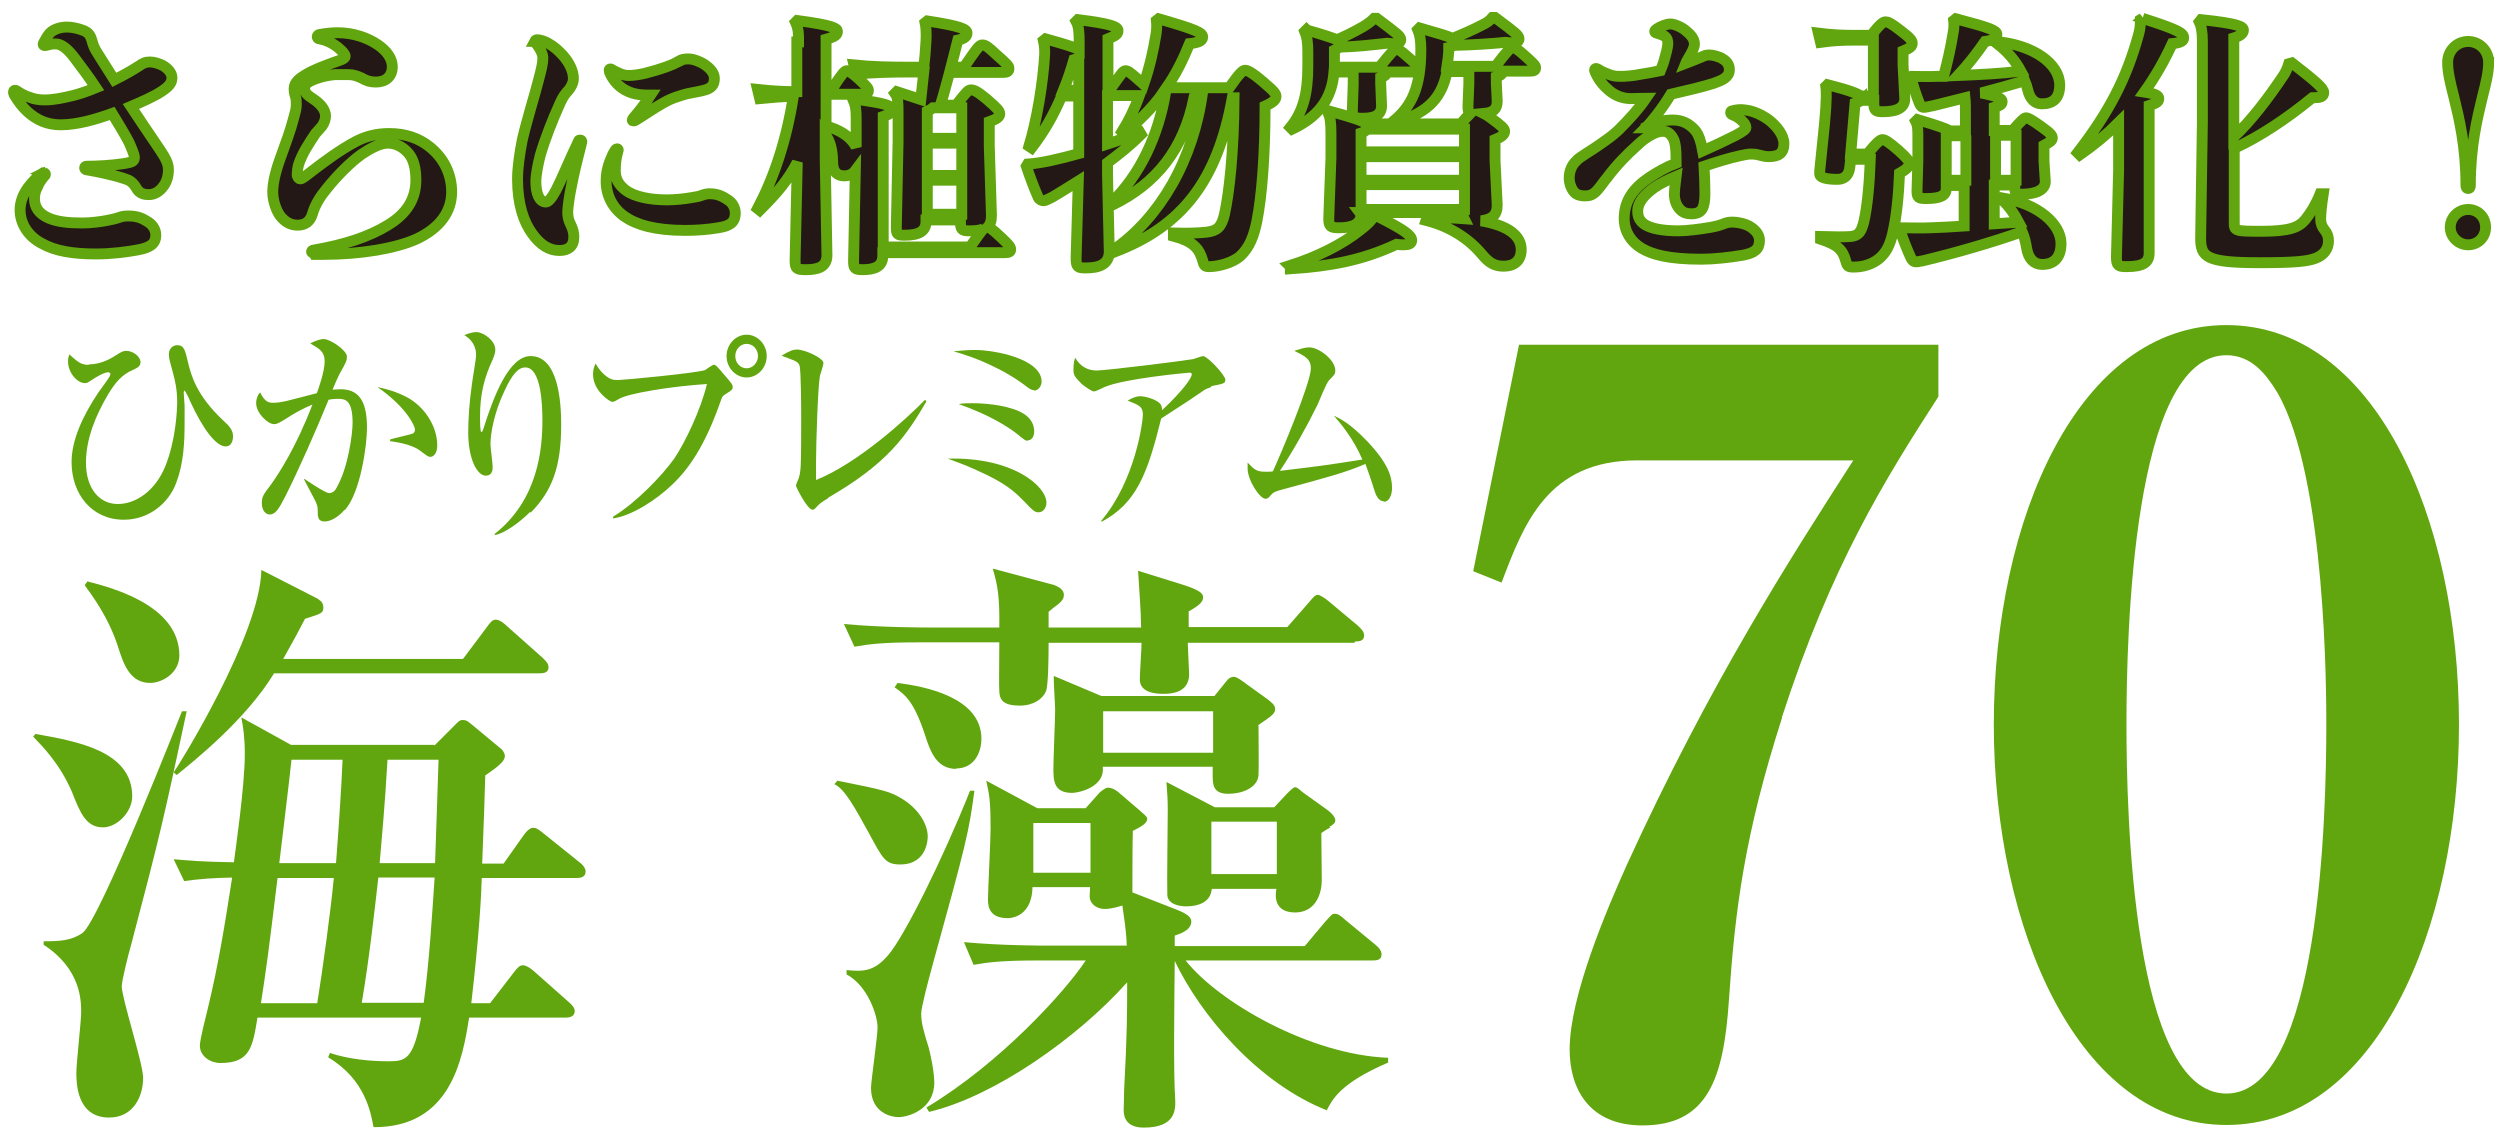 <?xml version="1.0" encoding="UTF-8"?><svg id="a" xmlns="http://www.w3.org/2000/svg" width="57.29" height="25.98" viewBox="0 0 57.29 25.98"><path d="M2.04,8.35c.22,0,.44-.09.62-.21.11-.07.16-.1.23-.1.16,0,.33.13.33.26,0,.1-.08.13-.16.17-.26.11-.41.28-.59.58-.27.46-.5,1-.5,1.55,0,.61.32.95.73.95s.86-.3,1.09-.87c.24-.6.27-1.28.27-1.48,0-.27-.05-.49-.1-.67-.07-.25-.09-.32-.09-.41,0-.15.11-.21.19-.21.16,0,.18.11.25.4.07.28.18.74.81,1.33.13.12.22.21.22.36,0,.02,0,.23-.17.23-.21,0-.51-.37-.82-1.05,0-.02-.11-.23-.12-.23s-.02.02-.02.05c0,.05.02.25.02.29,0,.17,0,.3,0,.4,0,.44-.02.92-.19,1.37-.17.47-.63.85-1.2.85-.74,0-1.2-.59-1.2-1.32,0-.5.25-1.05.61-1.59.04-.06.23-.31.26-.37.01-.02.02-.04.02-.06s-.03-.04-.05-.04c-.09,0-.28.11-.38.18-.08.05-.1.07-.15.07-.19,0-.39-.25-.39-.49,0-.06,0-.09.03-.17.21.2.29.24.44.24Z" style="fill:#61a60e;"/><path d="M7.89,11.69c-.15.17-.32.26-.45.26-.16,0-.16-.11-.16-.27,0-.05,0-.11-.1-.29-.1-.19-.15-.28-.21-.4v-.02s.48.33.57.33c.06,0,.12-.03.16-.1.29-.49.38-1.29.38-1.51,0-.54-.18-.55-.34-.55-.09,0-.16.01-.21.02-.29.71-.7,1.64-1,2.23-.13.25-.21.4-.35.4-.09,0-.18-.09-.18-.26,0-.15.03-.19.22-.44.17-.24.57-.85.94-1.82-.22.09-.45.22-.63.34-.15.09-.19.11-.25.11-.14,0-.41-.25-.41-.48,0-.11.04-.19.09-.25.11.23.21.24.3.24.11,0,.21-.02.3-.04.11-.03.6-.15.7-.18.04-.1.18-.5.18-.73s-.13-.29-.33-.41c.17-.09.27-.1.31-.1.15,0,.53.26.53.4,0,.09-.01.12-.17.4-.04.08-.11.24-.16.36.03,0,.11-.01.18-.01.38,0,.61.21.61.88,0,.41-.15,1.48-.5,1.88ZM9.87,10.47c-.06,0-.08-.02-.24-.14-.2-.16-.62-.21-.69-.22v-.04c.09-.03.51-.12.53-.14.03-.02.04-.06.04-.09,0-.06-.17-.49-.86-.97.18.04.4.09.67.23.4.21.7.66.7,1.11,0,.17-.08.26-.16.26Z" style="fill:#61a60e;"/><path d="M12.15,11.73c-.25.25-.59.49-.8.53l-.02-.02c1.01-.79,1.1-1.97,1.1-2.61,0-.35-.03-1.21-.39-1.21-.17,0-.31.17-.48.54-.23.48-.32.96-.32,1.22,0,.08.05.44.05.52,0,.05,0,.2-.16.2-.19,0-.4-.37-.4-.99,0-.33.03-.72.08-1.07.01-.11.1-.61.1-.7,0-.06,0-.3-.27-.46.09-.04.2-.07.28-.07.15,0,.43.19.43.4,0,.08-.02.13-.06.23-.2.43-.29.8-.29,1.32,0,.06,0,.34.03.34.02,0,.03-.03.04-.05.25-.8.6-1.69,1.09-1.69.64,0,.7,1.07.7,1.57,0,.98-.21,1.52-.7,2.02Z" style="fill:#61a60e;"/><path d="M14.05,11.84c.53-.32,1.13-.95,1.4-1.33.25-.37.61-1.12.75-1.71-.78.05-1.82.21-2.03.35-.03.02-.1.06-.14.06-.05,0-.44-.25-.44-.63,0-.12.03-.19.06-.25.03.05.08.16.24.29.08.06.14.09.27.09.11,0,1.81-.16,2-.23.03-.02.16-.12.2-.12.04,0,.06.02.23.22.18.21.2.23.2.29s-.02.07-.19.18c-.05.03-.05.05-.11.21-.41,1.16-.85,1.62-1.08,1.84-.36.35-.93.72-1.36.78v-.03ZM17.57,8.16c0,.27-.21.49-.46.49s-.46-.22-.46-.49.21-.49.46-.49.46.22.46.49ZM16.85,8.16c0,.16.12.28.26.28s.26-.13.26-.28c0-.16-.12-.28-.26-.28s-.26.12-.26.28Z" style="fill:#61a60e;"/><path d="M18.99,11.41c-.17.1-.21.13-.29.22-.04.05-.06.05-.08.05-.12,0-.38-.52-.38-.55s.05-.14.06-.16c.04-.11.05-.28.05-.34.01-.17.01-.8.01-1,0-.16,0-1.16-.04-1.26-.02-.05-.05-.08-.15-.12-.03-.01-.21-.08-.26-.1.17-.1.25-.14.36-.14.16,0,.6.19.6.31,0,.05-.07.25-.08.29-.05.26-.09,1.63-.09,1.99,0,.18,0,.29,0,.4.97-.39,2.08-1.41,2.5-1.84l.03.04c-.47.8-.89,1.42-2.26,2.21Z" style="fill:#61a60e;"/><path d="M23.8,11.74c-.09,0-.13-.04-.32-.24-.23-.23-.41-.42-1.11-.73-.26-.12-.44-.18-.65-.26,1.49-.04,2.26.63,2.26,1.01,0,.11-.07.22-.18.22ZM23.69,8.94c-.06,0-.1-.03-.23-.13-.07-.05-.28-.21-.65-.39-.44-.22-.76-.31-.96-.37.15-.01.29-.03.49-.03.45,0,1.53.2,1.53.73,0,.07-.06.2-.17.2ZM23.56,10.1c-.06,0-.06,0-.27-.17-.17-.13-.58-.41-1.32-.67.11-.02.18-.02.31-.02.07,0,.53,0,.93.13.12.04.49.16.49.52,0,.03-.01.2-.15.2Z" style="fill:#61a60e;"/><path d="M27.76,8.87s-.1.03-.15.06c-.35.24-.41.28-1,.66-.32,1.29-.57,1.94-1.37,2.37v-.03c.79-.94.95-2.29.95-2.42,0-.19-.07-.22-.35-.33.11-.06.19-.1.29-.1.13,0,.43.09.48.21.02.05.02.09.02.11.48-.45.68-.74.68-.82,0-.02,0-.04-.05-.04-.03,0-1.48.13-1.95.33-.04.02-.2.1-.24.1-.06,0-.23-.13-.28-.17-.18-.18-.19-.21-.19-.34,0-.14.02-.21.04-.26.13.22.31.29.49.29.2,0,1.84-.2,2.21-.26.04-.01.2-.07.23-.07.1,0,.51.44.51.54,0,.08-.01.09-.33.15Z" style="fill:#61a60e;"/><path d="M31.73,11.49c-.15,0-.2-.14-.25-.3-.01-.05-.18-.54-.19-.56-.42.19-.95.33-1.95.6-.13.04-.16.05-.22.12-.05.06-.07.08-.12.08-.13,0-.41-.42-.41-.7,0-.03,0-.05,0-.13.16.17.21.21.42.21.07,0,.13,0,.16-.01.18-.39.87-2.03.87-2.36,0-.2-.11-.27-.38-.4.13-.04.24-.08.34-.08.23,0,.6.29.6.53,0,.08-.02.1-.14.22-.07.07-.23.49-.27.57-.21.43-.55,1.05-.86,1.51.91-.11,1.01-.12,1.89-.26-.21-.49-.51-.84-.65-1,.16.07.37.18.74.56.5.52.59.83.59,1.09,0,.19-.08.32-.19.32Z" style="fill:#61a60e;"/><path d="M.82,16.82c.95.17,2.21.39,2.21,1.43,0,.36-.35.71-.67.71-.38,0-.52-.32-.71-.81-.28-.65-.67-1.04-.89-1.27l.06-.07ZM4.28,16.29c-.53,2.48-.59,2.76-1.28,5.38-.06.2-.21.81-.21.93,0,.28.49,1.77.49,2.1,0,.42-.22.91-.78.91-.75,0-.75-.81-.75-1.03s.11-1.18.11-1.38c0-.26,0-.99-.86-1.55v-.08c.36,0,.63-.01.89-.19.4-.29,2.27-5.06,2.28-5.08h.11ZM1.99,13.32c.49.13,2.12.52,2.12,1.7,0,.4-.39.63-.67.63-.47,0-.61-.45-.72-.78-.22-.72-.63-1.25-.78-1.46l.06-.08ZM7.3,13.74c.08.04.11.11.11.18,0,.13-.04.14-.42.26-.15.29-.28.53-.5.92h4.12l.54-.72c.08-.11.13-.18.21-.18.1,0,.22.11.26.15l.81.72c.07.07.14.13.14.22,0,.14-.14.14-.22.14h-6.07c-.65,1.07-1.85,2.02-2.23,2.33l-.07-.06c.11-.15,1.98-3.15,2.01-4.64l1.31.67ZM9.96,17.08l.5-.5c.08-.08.1-.08.15-.08.08,0,.11.03.21.11l.65.54c.06.04.1.13.1.17,0,.11-.1.21-.45.45-.01.46-.03.95-.07,2.02h.49l.46-.65c.1-.14.17-.17.22-.17.07,0,.13.04.25.14l.81.65c.06.04.14.13.14.21,0,.14-.13.15-.21.15h-2.17c-.01.4-.06,1.32-.24,2.87h.43l.54-.7c.1-.13.14-.17.22-.17s.22.11.25.14l.79.7c.07.06.14.13.14.21,0,.14-.14.15-.22.15h-2.2c-.15.95-.42,2.52-2.19,2.51-.06-.31-.18-1.09-1.04-1.6l.04-.1c.42.14.91.19,1.34.19.39,0,.57-.03.75-1h-3.75c-.11.68-.17,1.04-.85,1.04-.22,0-.47-.15-.47-.4,0-.13.14-.68.18-.84.25-1.03.4-1.98.56-3.01-.47.01-.72.03-1.1.08l-.24-.5c.35.03.67.06,1.38.07.03-.24.25-1.74.25-2.48,0-.39-.04-.64-.08-.84l1.14.63h3.27ZM6.36,20.12c-.22,1.81-.25,2.02-.38,2.87h1.29c.13-.81.31-2.13.38-2.87h-1.3ZM6.68,17.41c-.08.75-.22,1.85-.28,2.37h1.3c.04-.5.13-1.8.15-2.37h-1.17ZM9.71,22.98c.13-.97.19-1.99.25-2.87h-1.29c-.08.7-.21,1.88-.38,2.87h1.42ZM8.88,17.41c-.06,1.06-.13,1.78-.18,2.37h1.27c.01-.33.07-1.99.08-2.37h-1.17Z" style="fill:#61a60e;"/><path d="M20.64,19.81c-.35,0-.4-.11-.74-.74-.31-.56-.54-.99-.78-1.1l.07-.08c1.1.22,1.21.25,1.49.42.36.22.58.57.58.86,0,.03,0,.64-.63.64ZM31.04,14.73h-3.82c0,.13.03.63.03.72,0,.45-.46.45-.59.45-.19,0-.54-.03-.54-.33,0-.14.04-.71.04-.84h-2.13c0,.38-.01.99-.06,1.11-.07.17-.28.33-.6.33-.38,0-.46-.13-.47-.32-.01-.11,0-.75,0-1.13h-1.82c-.86,0-1.16.04-1.5.1l-.24-.52c.85.08,1.84.08,1.99.08h1.57c.01-.72-.04-.97-.15-1.35l1.31.35c.06.01.32.08.32.25,0,.1-.06.15-.11.2q-.15.11-.24.19v.36h2.12c-.01-.46-.03-.67-.07-1.3l1.06.33c.4.13.43.21.43.28,0,.1-.08.18-.33.32v.36h2.26l.49-.56c.07-.08.14-.18.21-.18.04,0,.17.08.25.15l.67.56c.07.07.14.13.14.22,0,.13-.11.14-.21.14ZM21.35,22.19c-.06.22-.24.89-.24,1.04,0,.22.07.45.17.77.04.14.13.56.13.81,0,.61-.59.79-.82.79-.17,0-.63-.1-.63-.67,0-.15.15-1.17.15-1.39,0-.26-.22-.95-.71-1.21v-.1c.39.04.64.03.96-.35.36-.42,1.23-2.16,1.87-3.76h.1c-.13.96-.17,1.14-.98,4.07ZM21.91,17.62c-.46,0-.6-.43-.71-.77-.26-.79-.46-.93-.7-1.1l.07-.1c.63.08,1.92.33,1.92,1.28,0,.32-.17.68-.58.68ZM30.42,25.45c-1.6-.63-2.91-2.19-3.5-3.43-.01,1.06-.03,2.59.01,3.15.01.24.03.67-.72.67-.4,0-.46-.24-.46-.4,0-.04.01-.31.01-.45.07-1.31.07-1.81.07-2.48-1.13,1.27-3.05,2.62-4.54,2.97l-.06-.1c1.7-1.02,3.19-2.67,3.65-3.37h-1.07c-.85,0-1.16.04-1.5.1l-.22-.52c.85.08,1.82.08,1.98.08h1.75c-.01-.35-.06-.63-.1-.92-.24.08-.38.08-.39.08-.24,0-.36-.15-.36-.29,0-.03.01-.18.01-.21h-1.32c-.01.57-.36.71-.57.71-.38,0-.45-.22-.45-.42,0-.22.06-1.35.06-1.62,0-.68-.03-.79-.1-1.11l1.17.63h1.11l.32-.36s.13-.11.18-.11c.11,0,.22.07.28.13l.42.36c.11.1.21.17.21.22,0,.1-.11.17-.33.28-.01.22-.01,1.32-.01,1.41l1,.39c.26.1.35.18.35.28,0,.19-.25.28-.38.32v.24h2.98l.47-.56c.14-.15.15-.18.22-.18s.13.04.25.15l.68.56c.07.06.14.13.14.22,0,.13-.11.14-.21.14h-4.28c.75.95,2.84,2.16,4.64,2.23v.11c-1.1.47-1.28.85-1.41,1.1ZM24.99,18.86h-1.31v1.14h1.31v-1.14ZM28.84,16.63c0,.18.01,1,0,1.13-.01.24-.29.43-.7.43-.35,0-.35-.22-.35-.45v-.17h-2.52c.06.47-.56.6-.7.6-.43,0-.43-.29-.43-.57,0-.21.04-1.14.04-1.34,0-.11-.04-.65-.03-.77l1.09.46h2.59l.25-.31c.07-.1.13-.13.2-.13.06,0,.17.08.29.17l.43.31c.14.1.22.17.22.25,0,.11-.04.14-.39.38ZM27.8,16.3h-2.52v.95h2.52v-.95ZM30.49,18.96c-.06.03-.11.06-.21.13,0,.26.01.93.01,1.07,0,.38-.18.75-.61.75-.49,0-.46-.39-.43-.54h-1.48c-.03.32-.33.4-.59.4-.18,0-.42-.06-.43-.26-.01-.28.01-1.63.01-1.94,0-.28-.01-.36-.03-.65l1.11.58h1.36l.29-.31c.08-.08.15-.15.19-.15.06,0,.14.1.22.15l.49.35s.21.14.21.26c0,.07-.07.11-.14.15ZM29.26,18.83h-1.5v1.2h1.5v-1.2Z" style="fill:#61a60e;"/><path d="M40.84,16.44c-.86,2.68-1.08,4.4-1.22,6.48-.12,1.79-.48,2.87-1.98,2.87-1.24,0-1.67-.86-1.67-1.74,0-1.24.88-3.27,1.31-4.23,1.91-4.18,3.75-7.03,5.19-9.27h-4.95c-2.06,0-2.6,1.46-3.11,2.8l-.65-.26,1.05-5.19h9.61v1.19c-1.22,1.89-2.46,3.87-3.59,7.36Z" style="fill:#61a60e;"/><path d="M51.02,25.78c-3.37,0-5.33-4.47-5.33-9.18s1.94-9.15,5.33-9.15,5.33,4.4,5.33,9.15-1.94,9.18-5.33,9.18ZM52.19,9c-.26-.43-.6-.86-1.17-.86-2.15,0-2.29,6.41-2.29,8.46s.14,8.46,2.29,8.46,2.29-6.41,2.29-8.46c0-.65,0-5.66-1.12-7.6Z" style="fill:#61a60e;"/><path d="M3.16,1.53c.12-.09.18-.11.28-.11.09,0,.21.04.29.08.12.07.21.17.21.28,0,.11-.05.19-.23.31-.18.12-.45.24-.71.35.16.24.39.59.59.88.07.1.12.18.17.26.07.12.1.21.1.31,0,.16-.05.29-.11.37-.09.13-.21.2-.34.2-.1,0-.21-.02-.28-.14-.08-.14-.16-.19-.26-.22-.26-.09-.65-.17-.89-.21-.02,0-.04-.02-.04-.04,0-.02.01-.04.04-.04.24,0,.6-.02.85-.06.17-.03.25-.04.25-.14,0-.07-.08-.25-.13-.36-.1-.19-.24-.42-.38-.65-.36.13-.79.26-1.18.26-.31,0-.55-.11-.76-.3-.11-.1-.22-.24-.31-.4-.01-.02-.01-.04-.01-.05,0-.02.01-.04.03-.04.01,0,.03,0,.04.01.1.07.22.13.3.15.09.04.22.06.34.06.22,0,.44-.05.65-.1.16-.04.36-.11.53-.18-.16-.24-.33-.47-.49-.68-.15-.2-.28-.3-.39-.32-.09-.01-.16,0-.26.03-.04.01-.07,0-.07-.02,0-.01,0-.02.01-.04.04-.08.09-.16.14-.22.1-.1.26-.14.39-.14.12,0,.25.03.36.07.15.05.19.14.22.25.03.12.06.18.15.32.12.19.24.38.36.57.22-.11.43-.23.55-.31ZM1.01,3.96s.03.01.03.03c0,.01,0,.03-.02.04-.07.08-.13.17-.16.25-.05.09-.07.18-.07.27,0,.2.1.35.33.45.19.08.43.11.76.11.21,0,.41-.03.53-.05.1-.02.21-.04.3-.07.11-.04.15-.04.25-.04.19,0,.31.06.39.11.13.07.22.18.22.33,0,.21-.15.29-.43.34-.22.04-.57.09-.94.09-.54,0-.94-.07-1.24-.24-.31-.16-.5-.45-.5-.77,0-.18.07-.36.18-.51.1-.13.21-.25.35-.34.01,0,.02-.01.04-.01Z" style="fill:#231815; stroke:#61a60e; stroke-width:.25px;"/><path d="M7.2,5.81s-.06-.02-.06-.04c0-.02.02-.04.05-.04.71-.12,1.27-.31,1.68-.56.44-.26.66-.6.66-1.04,0-.27-.05-.51-.21-.66-.13-.13-.28-.19-.44-.19-.17,0-.41.13-.6.26-.25.18-.55.48-.79.78-.15.18-.27.37-.33.58-.05.17-.16.26-.34.26-.16,0-.28-.07-.39-.2-.09-.11-.18-.35-.18-.56s.07-.5.19-.82c.1-.28.22-.6.28-.84.04-.14.07-.25.07-.33,0-.08,0-.13-.02-.2-.02-.05-.03-.12-.03-.18,0-.15.14-.24.25-.31.21-.13.45-.21.66-.29.14-.05.26-.08.26-.14,0-.05-.07-.12-.14-.18-.11-.1-.28-.19-.45-.22-.04,0-.05-.03-.05-.05,0-.02.02-.05.06-.05.16-.03.31-.04.41-.04.36,0,.69.12.91.27.21.14.34.32.34.51,0,.22-.15.35-.37.35-.16,0-.24-.04-.33-.09-.11-.05-.19-.08-.31-.08-.1,0-.2,0-.3,0-.23.02-.43.08-.57.15-.1.05-.13.11-.13.16,0,.09.03.14.2.25.17.11.28.25.28.39,0,.07-.03.16-.08.23-.03.04-.09.1-.15.17-.14.21-.31.46-.39.72-.02.08-.03.16-.03.22,0,.06.04.1.07.1.05,0,.14-.08.31-.21.21-.16.59-.45.97-.65.23-.12.48-.18.76-.18.38,0,.68.11.92.3.33.26.51.63.51,1.04,0,.45-.27.83-.81,1.08-.47.21-1.26.35-2.14.35h-.19Z" style="fill:#231815; stroke:#61a60e; stroke-width:.25px;"/><path d="M12.25.95s.02-.04.05-.04c.08,0,.19.04.26.08.14.08.24.17.34.28.15.17.24.36.24.53,0,.1-.06.22-.15.31-.09.1-.13.2-.18.31-.14.31-.32.76-.43,1.14-.05.19-.1.45-.1.6,0,.28.08.47.23.47.05,0,.13-.08.23-.27.14-.27.29-.65.52-1.13,0-.02.02-.02.04-.02s.04.02.03.05c-.08.31-.18.71-.25,1.08-.03.15-.07.42-.07.52,0,.11.02.19.07.29.05.1.07.19.07.28,0,.22-.13.31-.33.31-.24,0-.44-.13-.62-.38-.2-.27-.34-.68-.34-1.26,0-.25.05-.6.11-.9.12-.51.28-1,.38-1.4.05-.19.09-.34.09-.47,0-.08-.04-.19-.16-.34-.02-.02-.02-.03-.02-.04ZM14.1,3.91c0,.19.08.33.24.45.2.15.56.22.94.22.18,0,.39-.02.56-.05.09-.02.16-.02.23-.05.08-.03.13-.04.2-.04.21,0,.33.09.41.14.1.06.17.18.17.3,0,.23-.14.3-.39.34-.23.04-.5.06-.76.06-.69,0-1.12-.13-1.39-.32-.27-.19-.42-.48-.42-.81,0-.17.03-.3.08-.44.04-.1.08-.2.13-.27.01-.02.03-.03.04-.03.02,0,.04.02.02.06-.04.13-.06.27-.06.43ZM15.55,1.4c.07-.04.14-.05.23-.05.12,0,.3.08.37.13.1.07.22.18.22.31s-.04.19-.13.24c-.1.05-.26.07-.4.1-.12.02-.21.05-.33.09-.09.03-.21.08-.31.14-.22.12-.44.28-.64.4-.02.01-.03.01-.04.01-.02,0-.03,0-.03-.02,0-.02.04-.07.07-.1.11-.13.22-.27.35-.47-.2,0-.36-.01-.53-.09-.18-.08-.33-.24-.41-.43,0-.02-.01-.04-.01-.05,0-.02.01-.03.03-.03.01,0,.02,0,.04.02.15.08.25.13.38.13.1,0,.24-.02.37-.05.16-.04.36-.1.47-.14.11-.04.21-.08.31-.13Z" style="fill:#231815; stroke:#61a60e; stroke-width:.25px;"/><path d="M18.3.96c0-.17,0-.3-.07-.45l.04-.04c.83.11.92.18.92.25,0,.07-.04.12-.26.18v1.15h.13c.24-.37.3-.43.34-.43s.13.05.28.19c.18.17.22.21.22.26,0,.07-.04.09-.14.09h-.83v.73c.27.07.56.22.69.48v-.66c0-.21-.02-.31-.06-.4l.04-.04c.68.1.83.14.83.24,0,.07-.04.11-.19.16v2.99h1.99c.17-.24.25-.36.31-.42-.08.04-.19.05-.33.05-.17,0-.2-.03-.2-.21v-.04h-.79v.04c0,.21-.15.31-.48.31-.18,0-.2-.01-.2-.19l.04-1.95v-.64c0-.27,0-.37-.07-.47l.04-.04c.25.08.43.14.55.18.02-.21.05-.42.07-.63h-.31c-.43,0-.88.01-1.24.05l-.05-.21c.39.04.84.05,1.29.05h.31c.02-.19.04-.39.05-.6.01-.15,0-.33-.02-.42l.05-.04c.78.12.91.19.91.28,0,.08-.07.13-.21.16-.05.21-.11.42-.16.62h.3c.32-.47.36-.51.42-.51.07,0,.13.04.31.21.27.24.3.27.3.33,0,.07-.04.09-.14.09h-1.22c-.07.25-.13.5-.21.75h.36c.24-.31.28-.35.34-.35.06,0,.13.02.36.21.24.21.3.27.3.34s-.07.12-.24.18v.56l.05,1.59c0,.13-.03.21-.09.27.04,0,.09.02.31.23.19.18.22.22.22.28,0,.05-.04.07-.14.07h-2.79v.07c0,.25-.19.32-.46.32-.19,0-.21-.03-.21-.2l.04-2.07c-.06.08-.15.12-.25.12-.16,0-.27-.08-.27-.32,0-.27-.06-.49-.17-.63v.56l.04,2.21c0,.27-.21.33-.48.33-.22,0-.25-.02-.25-.22l.05-2.24c-.21.4-.44.68-.86,1.1l-.05-.04c.37-.7.66-1.55.82-2.57-.25,0-.45.02-.77.05l-.05-.21c.37.04.62.05.9.05V.96ZM22.04,3.17v-.7h-.66s-.06.05-.13.08v.62h.79ZM21.25,4.02h.79v-.74h-.79v.74ZM21.25,4.91h.79v-.78h-.79v.78Z" style="fill:#231815; stroke:#61a60e; stroke-width:.25px;"/><path d="M27.51,2.11c-.01.08-.05.12-.15.14-.24,1.17-.85,1.95-1.87,2.45l-.04-.04c.69-.66,1.1-1.58,1.26-2.54h-.05c-.26.36-.56.66-.91.94l-.04-.04c.15-.24.29-.52.4-.83h-.73v1.11c.25-.08.49-.17.74-.27l.03.05c-.27.27-.53.47-.77.65v.28l.04,1.75c0,.31-.25.38-.54.38-.19,0-.22-.02-.22-.23l.05-1.76c-.21.13-.41.26-.6.37-.1.05-.16.08-.19.08-.05,0-.1-.02-.13-.08-.09-.2-.19-.47-.27-.71l.03-.05c.16-.01.34-.04.53-.08.22-.05.43-.1.64-.16v-1.32h-.39c-.18.42-.39.8-.69,1.19l-.06-.04c.18-.6.32-1.43.36-2.11,0-.1,0-.18-.03-.31l.05-.04c.43.12.66.19.77.25v-.18c0-.22-.01-.36-.07-.47l.04-.04c.74.09.92.16.92.25,0,.09-.06.12-.23.19v1.2h.02c.29-.41.33-.47.38-.47.05,0,.1.03.29.2.05.05.1.08.13.11.13-.37.22-.77.28-1.14.02-.12.02-.21.01-.32l.05-.04c.87.25,1.01.32,1.01.42,0,.09-.11.13-.3.15-.15.37-.32.71-.53,1.01h1.44c.23-.33.31-.4.36-.4s.14.03.42.27c.26.22.29.27.29.33,0,.07-.05.13-.25.22,0,1.1-.07,2.05-.19,2.65-.07.34-.17.59-.37.78-.17.16-.51.25-.72.25-.1,0-.12-.02-.15-.14-.08-.28-.22-.44-.67-.56v-.07c.33.01.56,0,.76-.02.24-.03.34-.11.41-.41.11-.51.21-1.39.22-2.67-.01,0-.02,0-.04,0-.34,1.89-1.14,2.94-2.69,3.53l-.04-.04c1.07-.74,1.84-2.06,2.05-3.63h-.05ZM24.72,2.07v-.74s-.07.03-.11.04c-.07.24-.15.48-.24.7h.35Z" style="fill:#231815; stroke:#61a60e; stroke-width:.25px;"/><path d="M29.55,6.09c.66-.21,1.22-.5,1.61-.81.21-.16.27-.24.33-.33h.06c.66.33.8.45.8.56,0,.07-.06.1-.18.1-.05,0-.1,0-.17-.01-.79.37-1.52.5-2.43.56v-.05ZM29.95.69c.39.11.59.18.69.22.19-.08.37-.17.6-.3.13-.08.19-.13.25-.19h.06c.48.36.55.41.55.49,0,.08-.08.11-.31.08-.36.04-.69.08-1.1.09-.02.02-.05.04-.11.07v.39h1.03c.3-.37.34-.41.38-.41.05,0,.08,0,.29.19.18.15.22.21.22.25,0,.06-.03.08-.13.08h-.59c-.01.07-.05.1-.14.13v.14l.02.5c0,.22-.16.29-.43.29-.2,0-.24-.02-.24-.19l.02-.59v-.28h-.44c-.05.65-.39,1.04-.96,1.31l-.04-.04c.29-.36.4-.77.4-1.4v-.34c0-.21-.02-.34-.07-.46l.04-.04ZM31.19,4.91c0,.23-.21.31-.5.31-.21,0-.24-.03-.24-.22l.05-1.38v-.56c0-.26-.02-.37-.06-.47l.04-.04c.55.15.76.22.83.29h2.16c.1-.11.17-.19.22-.24-.04-.02-.05-.07-.05-.17l.02-.51v-.28h-.5c-.14.71-.55.97-1.19,1.17l-.03-.04c.41-.34.62-.77.62-1.63,0-.21-.02-.34-.07-.46l.04-.04c.45.13.66.19.76.24.24-.1.47-.2.66-.3.13-.06.19-.11.25-.18h.06c.47.35.55.41.55.49,0,.08-.08.11-.31.08-.31.03-.73.06-1.19.07-.02.02-.06.04-.11.05,0,.16-.02.3-.04.43h1.11c.28-.37.35-.43.39-.43.05,0,.1.02.31.21.19.17.22.21.22.25,0,.06-.03.08-.13.08h-.62c-.01.07-.05.1-.15.13v.14l.02.42c0,.18-.09.26-.3.28.04.02.09.06.15.1.26.19.32.25.32.31,0,.07-.07.13-.22.19v.47l.05,1.03c0,.24-.13.33-.37.36.64.11.92.35.92.66,0,.28-.19.38-.4.38-.22,0-.34-.08-.5-.27-.3-.36-.73-.64-1.28-.78l.02-.06c.32,0,.6,0,.85.02-.02-.04-.02-.09-.02-.14h-2.37ZM33.56,3.48v-.52h-2.23s-.05.06-.14.09v.43h2.37ZM33.56,4.13v-.54h-2.37v.54h2.37ZM33.56,4.8v-.57h-2.37v.57h2.37Z" style="fill:#231815; stroke:#61a60e; stroke-width:.25px;"/><path d="M37.72,2.91c.22-.12.42-.16.61-.16.22,0,.38.08.52.24.08.1.13.25.17.47.25-.11.5-.23.76-.36.18-.1.23-.14.23-.18,0-.05-.04-.11-.1-.16-.05-.05-.13-.1-.21-.13-.03-.01-.04-.03-.04-.05s.01-.04.04-.04c.07-.02.18-.04.29-.02.21.02.43.14.56.24.16.13.33.33.33.53,0,.23-.13.3-.35.3-.08,0-.16-.02-.23-.04-.07-.02-.15-.02-.19-.02-.05,0-.15.02-.24.04-.23.05-.53.14-.82.24.01.19.02.41.02.62,0,.34-.07.47-.31.47-.09,0-.19-.02-.26-.1-.07-.07-.13-.19-.13-.35,0-.09.02-.24.04-.41-.19.08-.37.17-.5.26-.22.16-.38.33-.38.54,0,.15.06.24.17.31.13.08.37.14.76.14.21,0,.5-.04.74-.08.1-.02.16-.03.27-.07.09-.04.15-.05.22-.05.14,0,.33.04.44.12.13.09.19.19.19.3,0,.2-.11.29-.39.34-.3.05-.65.09-.94.09-.77,0-1.13-.11-1.37-.25-.25-.15-.4-.39-.4-.68,0-.4.2-.69.57-.94.18-.12.39-.24.62-.33,0-.28-.01-.49-.08-.59-.07-.11-.13-.14-.23-.14-.1,0-.18.04-.26.08-.09.05-.21.13-.3.22-.27.24-.5.48-.71.76-.07.08-.14.19-.21.27-.11.13-.19.15-.3.15-.09,0-.18-.02-.24-.08-.08-.09-.12-.22-.12-.33,0-.14.05-.29.16-.39.07-.08.16-.12.24-.18.08-.05.19-.12.29-.19.17-.12.28-.19.44-.34.25-.25.46-.48.63-.73-.11,0-.24.01-.34.01-.2,0-.37-.07-.51-.19-.13-.11-.24-.24-.32-.43-.02-.04,0-.07.02-.07.01,0,.02,0,.04.01.09.06.19.1.27.13.1.04.19.04.27.04.09,0,.27-.01.46-.05.13-.02.3-.05.44-.08.04-.1.08-.2.1-.29.03-.1.06-.22.07-.32,0-.1-.02-.14-.07-.18-.04-.02-.11-.05-.18-.07-.03,0-.05-.02-.05-.04s.02-.04.05-.06c.08-.05.21-.11.31-.11.1,0,.27.08.36.16.1.08.19.18.19.3,0,.07-.05.18-.13.31-.02.04-.05.08-.07.13.13-.05.24-.09.33-.13.12-.05.13-.06.22-.06.07,0,.22.04.28.08.13.07.17.16.17.26,0,.17-.16.24-.36.31-.25.08-.59.16-.98.25-.2.33-.43.62-.58.77h.01Z" style="fill:#231815; stroke:#61a60e; stroke-width:.25px;"/><path d="M42.66,2.29s-.07.06-.15.08l-.1,1.16h.38c.24-.29.3-.33.35-.33s.13.04.37.25c.21.19.24.24.24.3s-.04.12-.22.22c-.02.5-.07,1.01-.16,1.39-.06.25-.14.42-.3.56-.18.15-.4.2-.59.2-.13,0-.15-.02-.18-.13-.07-.27-.19-.38-.58-.51v-.06c.32.01.54.01.69,0,.19-.02.24-.11.3-.33.08-.34.13-.88.15-1.44h-.45l-.02.18c-.02.21-.15.28-.28.28-.29,0-.41-.05-.41-.12,0-.05,0-.11.01-.17l.1-.98.03-.37c0-.09.01-.17.01-.24,0-.1,0-.18-.01-.25l.04-.04c.51.13.7.21.76.26h.29V.92h-.41c-.31,0-.52.01-.8.05l-.05-.21c.32.04.55.05.86.05h.35c.21-.27.28-.31.33-.31.05,0,.11.02.33.19.24.18.28.24.28.3,0,.07-.04.11-.21.18v.31l.04.78c0,.2-.16.3-.5.3-.17,0-.21-.02-.21-.21v-.05h-.28ZM44.6,4.24v.08c0,.16-.13.23-.46.23-.18,0-.21-.02-.21-.18l.02-.69v-.5c0-.22,0-.3-.05-.4l.04-.04c.47.14.67.21.74.26h.36v-.3c0-.24,0-.37-.01-.46-.24.06-.48.12-.72.18-.11.02-.18.04-.22.04-.05,0-.07-.02-.1-.08-.07-.17-.14-.39-.2-.59l.03-.04c.19,0,.38.01.57,0,.05,0,.1,0,.15,0,.09-.34.16-.64.22-1.01.02-.12.02-.19.01-.27l.05-.04c.8.21.94.27.94.36,0,.08-.06.13-.27.16-.2.29-.39.53-.62.78.48-.02.96-.04,1.44-.1-.13-.24-.3-.44-.53-.62l.03-.05c.77.08,1.39.49,1.39.99,0,.31-.16.43-.41.43-.16,0-.27-.11-.32-.31-.02-.08-.04-.15-.07-.22-.33.1-.66.19-1,.28.39.08.48.13.48.19,0,.07-.02.09-.18.14v.53h.42c.22-.25.27-.29.31-.29s.11.03.36.21c.21.15.24.2.24.25,0,.06-.04.09-.19.17v.36l.03.47c0,.19-.21.29-.54.29-.14,0-.16-.02-.16-.17v-.04h-.47v.89c.19-.01.37-.03.56-.04-.1-.19-.22-.36-.37-.5l.02-.05c.79.13,1.32.59,1.32,1.04,0,.31-.15.48-.43.48-.19,0-.32-.13-.36-.38-.02-.13-.05-.25-.1-.37-.68.24-1.5.48-2.29.67-.04,0-.08.02-.14.02-.06,0-.08-.02-.12-.09-.07-.15-.19-.44-.25-.65l.03-.04c.22,0,.44.01.67,0,.24-.01.5-.02.77-.04v-.93h-.45ZM45.05,3.11h-.35s-.06.05-.1.05v.97h.45v-1.03ZM46.2,4.13v-1.03h-.47v1.03h.47Z" style="fill:#231815; stroke:#61a60e; stroke-width:.25px;"/><path d="M49.1.42c.84.27.94.34.94.45,0,.06-.05.11-.26.13-.18.39-.39.76-.64,1.11.26.04.33.08.33.15s-.04.1-.22.16v3.38c0,.21-.13.31-.51.31-.19,0-.24-.01-.24-.22l.05-1.98v-1.1c-.27.27-.56.51-.89.74l-.05-.05c.71-.92,1.12-1.69,1.4-2.72.03-.11.04-.2.04-.33l.05-.03ZM51.19,3.14c.39-.37.77-.86,1.15-1.43.03-.05.07-.12.11-.25l.07-.02c.54.42.73.58.73.68,0,.1-.07.12-.26.12-.59.48-1.2.89-1.79,1.16v1.7c0,.19.01.2.62.2.66,0,.86-.09,1.01-.27.12-.15.24-.34.34-.59h.07c-.04.26-.06.47-.06.58,0,.09.03.18.09.25s.09.15.09.25c0,.19-.11.33-.3.4-.19.07-.47.1-1.29.1-1.22,0-1.34-.13-1.34-.57l.04-2.66V.94c0-.21-.03-.36-.07-.44l.04-.05c.86.09.97.16.97.24,0,.07-.06.13-.22.18v2.27Z" style="fill:#231815; stroke:#61a60e; stroke-width:.25px;"/><path d="M57.03,1.43c0,.22-.06.47-.14.78-.12.5-.28,1.14-.28,2.04,0,.04-.01.07-.05.07s-.05-.03-.05-.07c0-.9-.16-1.55-.28-2.04-.08-.31-.14-.56-.14-.78,0-.27.21-.48.47-.48s.47.21.47.48ZM56.96,5.21c0,.23-.18.4-.4.4s-.41-.18-.41-.4.18-.41.41-.41.4.18.4.41Z" style="fill:#231815; stroke:#61a60e; stroke-width:.25px;"/></svg>